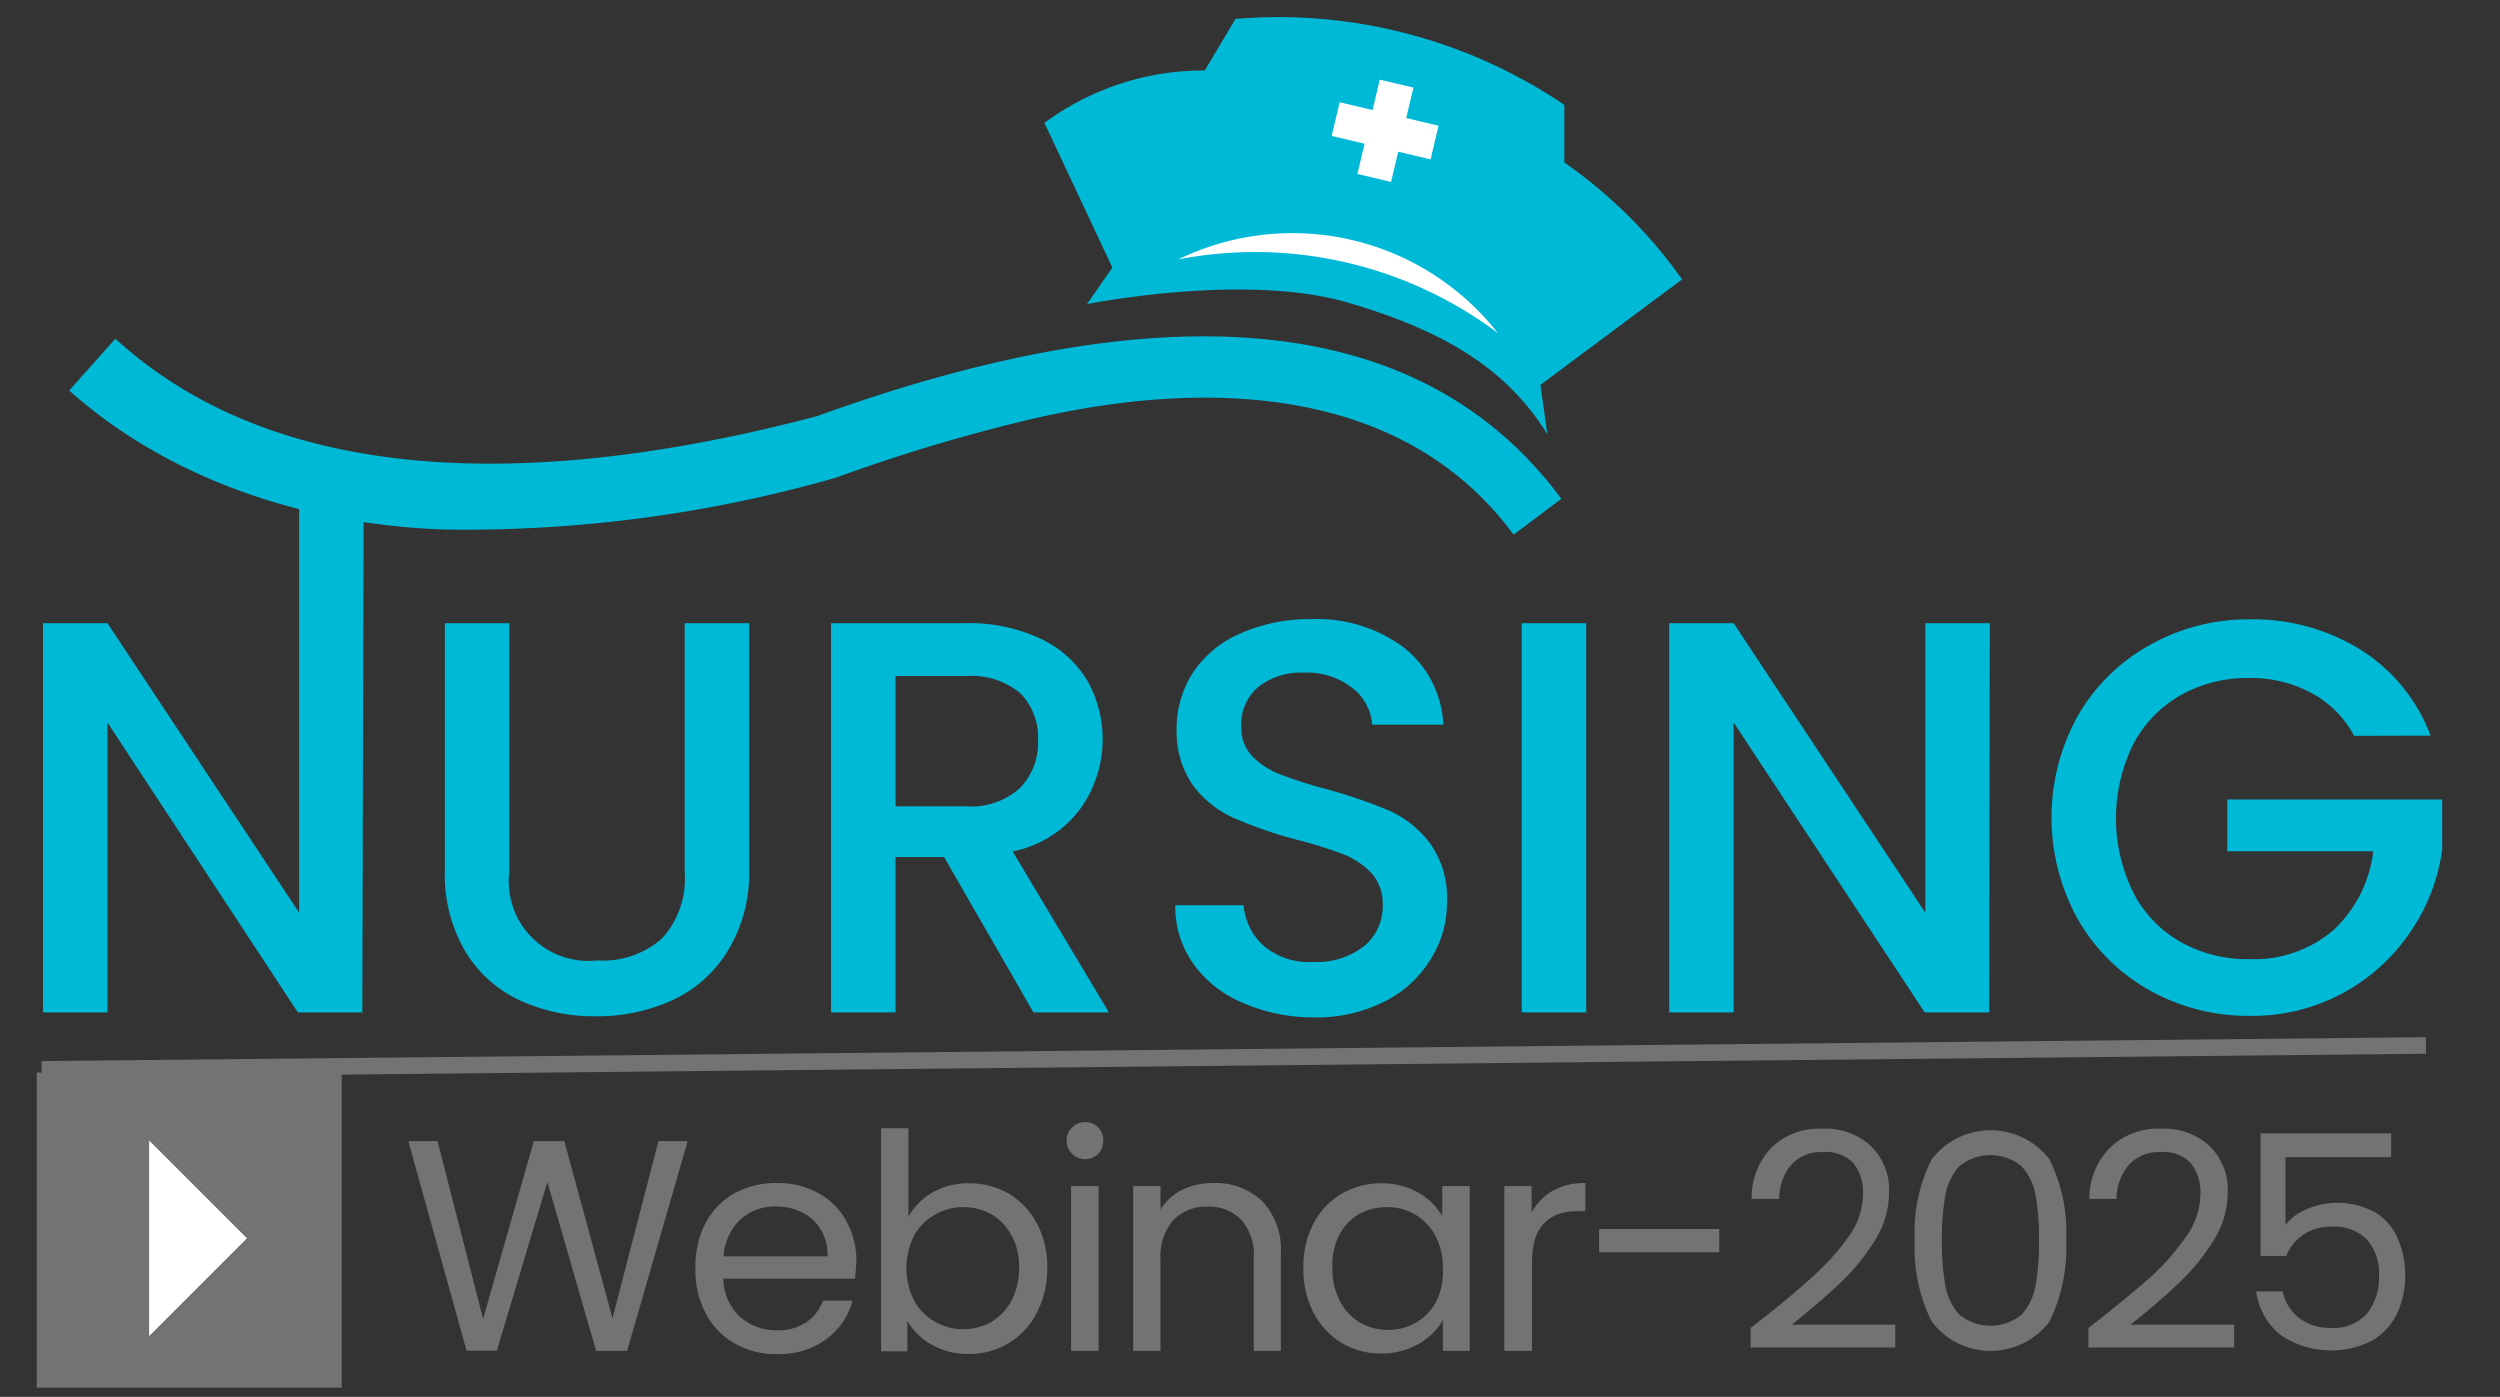 <svg id="Layer_1" data-name="Layer 1" xmlns="http://www.w3.org/2000/svg" viewBox="0 0 116.33 65"><rect x="0" y="0" width="116.33" height="65" fill="#333333" stroke="none"/><defs><style>.cls-1{fill:#00b9d7;}.cls-2{fill:#fff;}.cls-3{fill:#737373;}</style></defs><path class="cls-1" d="M50.58,14.15s7.31-1.47,12.1-.08S70.2,17.32,72,20.2l-.32-2.29L78.27,13a22.31,22.31,0,0,0-5.48-5.44V4.88a23.71,23.71,0,0,0-15.3-4L56.06,3.28A12.45,12.45,0,0,0,48.6,5.72l3.16,6.73Z"/><path class="cls-2" d="M54.83,12.07A12.15,12.15,0,0,1,69.7,15.5a18.82,18.82,0,0,0-14.87-3.43Z"/><path class="cls-1" d="M5.37,15.76C14.1,23.74,28,22,38,19.37c11.07-4,26.5-7.19,34.65,3.84l-2.22,1.67c-5.34-7.25-15-7.23-23.05-5.23a80.44,80.44,0,0,0-8.49,2.58,62.64,62.64,0,0,1-18.17,2.41C14.44,24.44,8,22.43,3.22,18.17l2.15-2.41Z"/><rect class="cls-2" x="62.21" y="5.28" width="4.51" height="1.61" transform="translate(43.65 67.4) rotate(-76.64)"/><rect class="cls-2" x="63.65" y="3.72" width="1.61" height="4.73" transform="translate(43.66 67.4) rotate(-76.66)"/><path class="cls-1" d="M16.86,47.11h-3L5,33.62V47.11H2V29H5l8.92,13.47V23.63h3Z"/><path class="cls-1" d="M23.7,29V40.56a3.7,3.7,0,0,0,4.08,4.13,4.16,4.16,0,0,0,3-1,4.09,4.09,0,0,0,1.08-3.09V29h3V40.51a6.91,6.91,0,0,1-1,3.74,5.92,5.92,0,0,1-2.57,2.29,8.39,8.39,0,0,1-3.57.75,8.27,8.27,0,0,1-3.55-.75,5.77,5.77,0,0,1-2.53-2.29,7,7,0,0,1-.94-3.74V29Z"/><path class="cls-1" d="M48.09,47.11l-4.16-7.23H41.67v7.23h-3V29h6.24a7.74,7.74,0,0,1,3.53.73,5,5,0,0,1,2.16,1.95,5.56,5.56,0,0,1-.32,5.94,5.18,5.18,0,0,1-3.16,2l4.48,7.49Zm-6.42-9.59h3.27a3.41,3.41,0,0,0,2.51-.84,3,3,0,0,0,.85-2.23,2.91,2.91,0,0,0-.83-2.2,3.55,3.55,0,0,0-2.53-.79H41.67Z"/><path class="cls-1" d="M57.82,46.66a5.34,5.34,0,0,1-2.29-1.81,4.56,4.56,0,0,1-.84-2.73h3.18A2.83,2.83,0,0,0,58.79,44a3.24,3.24,0,0,0,2.3.76,3.56,3.56,0,0,0,2.39-.74,2.39,2.39,0,0,0,.86-1.91,2.14,2.14,0,0,0-.53-1.49,3.64,3.64,0,0,0-1.33-.88,21.45,21.45,0,0,0-2.19-.68,19.38,19.38,0,0,1-2.88-1,4.81,4.81,0,0,1-1.88-1.49A4.34,4.34,0,0,1,54.75,34a4.81,4.81,0,0,1,.78-2.73,5,5,0,0,1,2.18-1.79A7.89,7.89,0,0,1,61,28.81a6.77,6.77,0,0,1,4.31,1.31,4.84,4.84,0,0,1,1.85,3.6H63.85A2.38,2.38,0,0,0,62.91,32a3.43,3.43,0,0,0-2.26-.7,3.18,3.18,0,0,0-2.08.65,2.26,2.26,0,0,0-.81,1.87,1.9,1.9,0,0,0,.51,1.37,3.7,3.7,0,0,0,1.29.84,21.19,21.19,0,0,0,2.13.68,24.23,24.23,0,0,1,2.93,1,4.88,4.88,0,0,1,1.92,1.53A4.35,4.35,0,0,1,67.33,42a4.86,4.86,0,0,1-.74,2.6,5.22,5.22,0,0,1-2.16,2,7,7,0,0,1-3.34.74A8.15,8.15,0,0,1,57.82,46.66Z"/><path class="cls-1" d="M73.81,29V47.11h-3V29Z"/><path class="cls-1" d="M92.56,47.11h-3L80.67,33.62V47.11h-3V29h3l8.92,13.47V29h3Z"/><path class="cls-1" d="M109.54,34.24a4.81,4.81,0,0,0-2-2,5.88,5.88,0,0,0-2.89-.69,6.32,6.32,0,0,0-3.2.81,5.6,5.6,0,0,0-2.19,2.28,7.8,7.8,0,0,0,0,6.88,5.53,5.53,0,0,0,2.19,2.3,6.32,6.32,0,0,0,3.2.81,5.69,5.69,0,0,0,3.93-1.35,5.94,5.94,0,0,0,1.85-3.67h-6.79V37.2h10v2.32a8.81,8.81,0,0,1-1.5,3.87,8.85,8.85,0,0,1-7.45,3.88,9.4,9.4,0,0,1-4.65-1.18,8.79,8.79,0,0,1-3.34-3.29,9.76,9.76,0,0,1,0-9.52A8.75,8.75,0,0,1,100.06,30a9.34,9.34,0,0,1,4.64-1.18,9.47,9.47,0,0,1,5.14,1.41,8.07,8.07,0,0,1,3.26,4Z"/><path class="cls-3" d="M32,53.1l-2.82,9.76H27.74L25.47,55l-2.35,7.85H21.71L19,53.1h1.36l2.12,8.27,2.36-8.27h1.42l2.24,8.24,2.14-8.24Z"/><path class="cls-3" d="M39.79,59.5H33.66a2.47,2.47,0,0,0,.77,1.77,2.52,2.52,0,0,0,1.72.63,2.34,2.34,0,0,0,1.38-.38,2.09,2.09,0,0,0,.77-1h1.37a3.23,3.23,0,0,1-1.23,1.8,3.71,3.71,0,0,1-2.29.69,3.82,3.82,0,0,1-1.95-.49,3.35,3.35,0,0,1-1.35-1.39A4.27,4.27,0,0,1,32.36,59a4.35,4.35,0,0,1,.47-2.09,3.42,3.42,0,0,1,1.34-1.38,4,4,0,0,1,2-.48,3.81,3.81,0,0,1,1.93.48,3.25,3.25,0,0,1,1.29,1.31,3.77,3.77,0,0,1,.46,1.88C39.83,59,39.81,59.23,39.79,59.5Zm-1.6-2.29a2.1,2.1,0,0,0-.87-.8,2.77,2.77,0,0,0-1.23-.27,2.35,2.35,0,0,0-1.64.61,2.57,2.57,0,0,0-.78,1.71h4.84A2.3,2.3,0,0,0,38.19,57.21Z"/><path class="cls-3" d="M43.37,55.5a3.36,3.36,0,0,1,1.72-.44,3.64,3.64,0,0,1,1.86.49,3.53,3.53,0,0,1,1.3,1.38A4.26,4.26,0,0,1,48.73,59a4.33,4.33,0,0,1-.48,2.07A3.47,3.47,0,0,1,45.09,63a3.38,3.38,0,0,1-1.74-.43,2.94,2.94,0,0,1-1.13-1.11v1.42H41V52.5h1.27v4.12A3,3,0,0,1,43.37,55.5Zm3.7,2a2.4,2.4,0,0,0-.94-1,2.66,2.66,0,0,0-1.31-.33,2.51,2.51,0,0,0-1.29.34,2.45,2.45,0,0,0-1,1,3.37,3.37,0,0,0,0,3,2.45,2.45,0,0,0,1,1,2.51,2.51,0,0,0,1.29.34,2.56,2.56,0,0,0,1.31-.34,2.43,2.43,0,0,0,.94-1A3.15,3.15,0,0,0,47.42,59,3.06,3.06,0,0,0,47.07,57.48Z"/><path class="cls-3" d="M49.89,53.69a.86.86,0,0,1,0-1.23.86.86,0,0,1,1.21,0,.91.91,0,0,1,0,1.23.86.86,0,0,1-1.21,0Zm1.23,1.5v7.67H49.84V55.19Z"/><path class="cls-3" d="M58.73,55.89a3.27,3.27,0,0,1,.87,2.45v4.52H58.34V58.52a2.44,2.44,0,0,0-.58-1.76,2.06,2.06,0,0,0-1.56-.61,2.11,2.11,0,0,0-1.61.63A2.61,2.61,0,0,0,54,58.62v4.24H52.73V55.19H54v1.09a2.53,2.53,0,0,1,1-.91,3.23,3.23,0,0,1,1.43-.32A3.14,3.14,0,0,1,58.73,55.89Z"/><path class="cls-3" d="M61.12,56.93a3.48,3.48,0,0,1,1.31-1.38,3.63,3.63,0,0,1,1.85-.49A3.39,3.39,0,0,1,66,55.5a2.91,2.91,0,0,1,1.11,1.09v-1.4h1.28v7.67H67.14V61.43A2.94,2.94,0,0,1,66,62.54a3.41,3.41,0,0,1-1.74.44,3.54,3.54,0,0,1-1.85-.5,3.58,3.58,0,0,1-1.3-1.42A4.33,4.33,0,0,1,60.65,59,4.26,4.26,0,0,1,61.12,56.93Zm5.67.57a2.5,2.5,0,0,0-2.25-1.33,2.66,2.66,0,0,0-1.31.33,2.44,2.44,0,0,0-.93,1A3.06,3.06,0,0,0,62,59a3.15,3.15,0,0,0,.35,1.54,2.47,2.47,0,0,0,.93,1,2.56,2.56,0,0,0,1.31.34,2.5,2.5,0,0,0,2.25-1.33A3.22,3.22,0,0,0,67.14,59,3.15,3.15,0,0,0,66.79,57.5Z"/><path class="cls-3" d="M72.25,55.41a3,3,0,0,1,1.52-.36v1.31h-.34c-1.42,0-2.14.78-2.14,2.33v4.17H70V55.19h1.27v1.24A2.55,2.55,0,0,1,72.25,55.41Z"/><path class="cls-3" d="M80,57.19v1.08H74.41V57.19Z"/><path class="cls-3" d="M84.25,59.49A11.16,11.16,0,0,0,86,57.57a3.44,3.44,0,0,0,.69-2,2.19,2.19,0,0,0-.44-1.44,1.75,1.75,0,0,0-1.42-.52,1.88,1.88,0,0,0-1.48.59,2.45,2.45,0,0,0-.56,1.59H81.51a3.33,3.33,0,0,1,.95-2.42,3.18,3.18,0,0,1,2.31-.85,3.14,3.14,0,0,1,2.28.8,2.84,2.84,0,0,1,.85,2.19,4.18,4.18,0,0,1-.69,2.26,10.06,10.06,0,0,1-1.58,1.93c-.59.56-1.34,1.2-2.25,1.94h4.81v1.06H81.46v-.91Q83.25,60.41,84.25,59.49Z"/><path class="cls-3" d="M89.89,53.94a3.45,3.45,0,0,1,5.47,0,7.53,7.53,0,0,1,.78,3.75,7.71,7.71,0,0,1-.78,3.81,3.43,3.43,0,0,1-5.47,0,7.59,7.59,0,0,1-.79-3.81A7.42,7.42,0,0,1,89.89,53.94Zm4.83,1.69a2.67,2.67,0,0,0-.66-1.37,2.29,2.29,0,0,0-2.88,0,2.67,2.67,0,0,0-.66,1.37,11,11,0,0,0-.16,2.06,11.52,11.52,0,0,0,.16,2.12,2.71,2.71,0,0,0,.66,1.37,2.29,2.29,0,0,0,2.88,0,2.71,2.71,0,0,0,.66-1.37,11.52,11.52,0,0,0,.16-2.12A11,11,0,0,0,94.72,55.63Z"/><path class="cls-3" d="M100,59.49a11.16,11.16,0,0,0,1.7-1.92,3.44,3.44,0,0,0,.69-2,2.19,2.19,0,0,0-.44-1.44,1.75,1.75,0,0,0-1.42-.52,1.88,1.88,0,0,0-1.47.59,2.45,2.45,0,0,0-.57,1.59H97.22a3.33,3.33,0,0,1,1-2.42,3.21,3.21,0,0,1,2.31-.85,3.14,3.14,0,0,1,2.28.8,2.84,2.84,0,0,1,.85,2.19,4.18,4.18,0,0,1-.69,2.26,9.7,9.7,0,0,1-1.58,1.93c-.58.56-1.33,1.2-2.25,1.94h4.82v1.06H97.18v-.91C98.36,60.88,99.29,60.1,100,59.49Z"/><path class="cls-3" d="M111.26,53.84h-4.91V57a2.34,2.34,0,0,1,1-.74,3.64,3.64,0,0,1,3.25.2,2.66,2.66,0,0,1,1,1.24,4.22,4.22,0,0,1,.32,1.62,4.17,4.17,0,0,1-.38,1.8,2.88,2.88,0,0,1-1.16,1.26,4.19,4.19,0,0,1-4.3-.29,3.2,3.2,0,0,1-1.1-2h1.24a2.11,2.11,0,0,0,.77,1.25,2.38,2.38,0,0,0,1.49.45,2.06,2.06,0,0,0,1.66-.67,2.64,2.64,0,0,0,.56-1.75,2.39,2.39,0,0,0-.56-1.69,2.14,2.14,0,0,0-1.65-.6,2.27,2.27,0,0,0-1.29.36,2.08,2.08,0,0,0-.81,1h-1.2v-5.7h6.08Z"/><rect class="cls-3" x="1.75" y="49.02" width="110.95" height="0.77" transform="matrix(1, -0.01, 0.01, 1, -0.31, 0.37)"/><rect class="cls-3" x="1.71" y="49.91" width="14.19" height="14.66"/><polygon class="cls-2" points="6.94 53.07 11.49 57.62 6.94 62.17 6.94 53.07"/></svg>